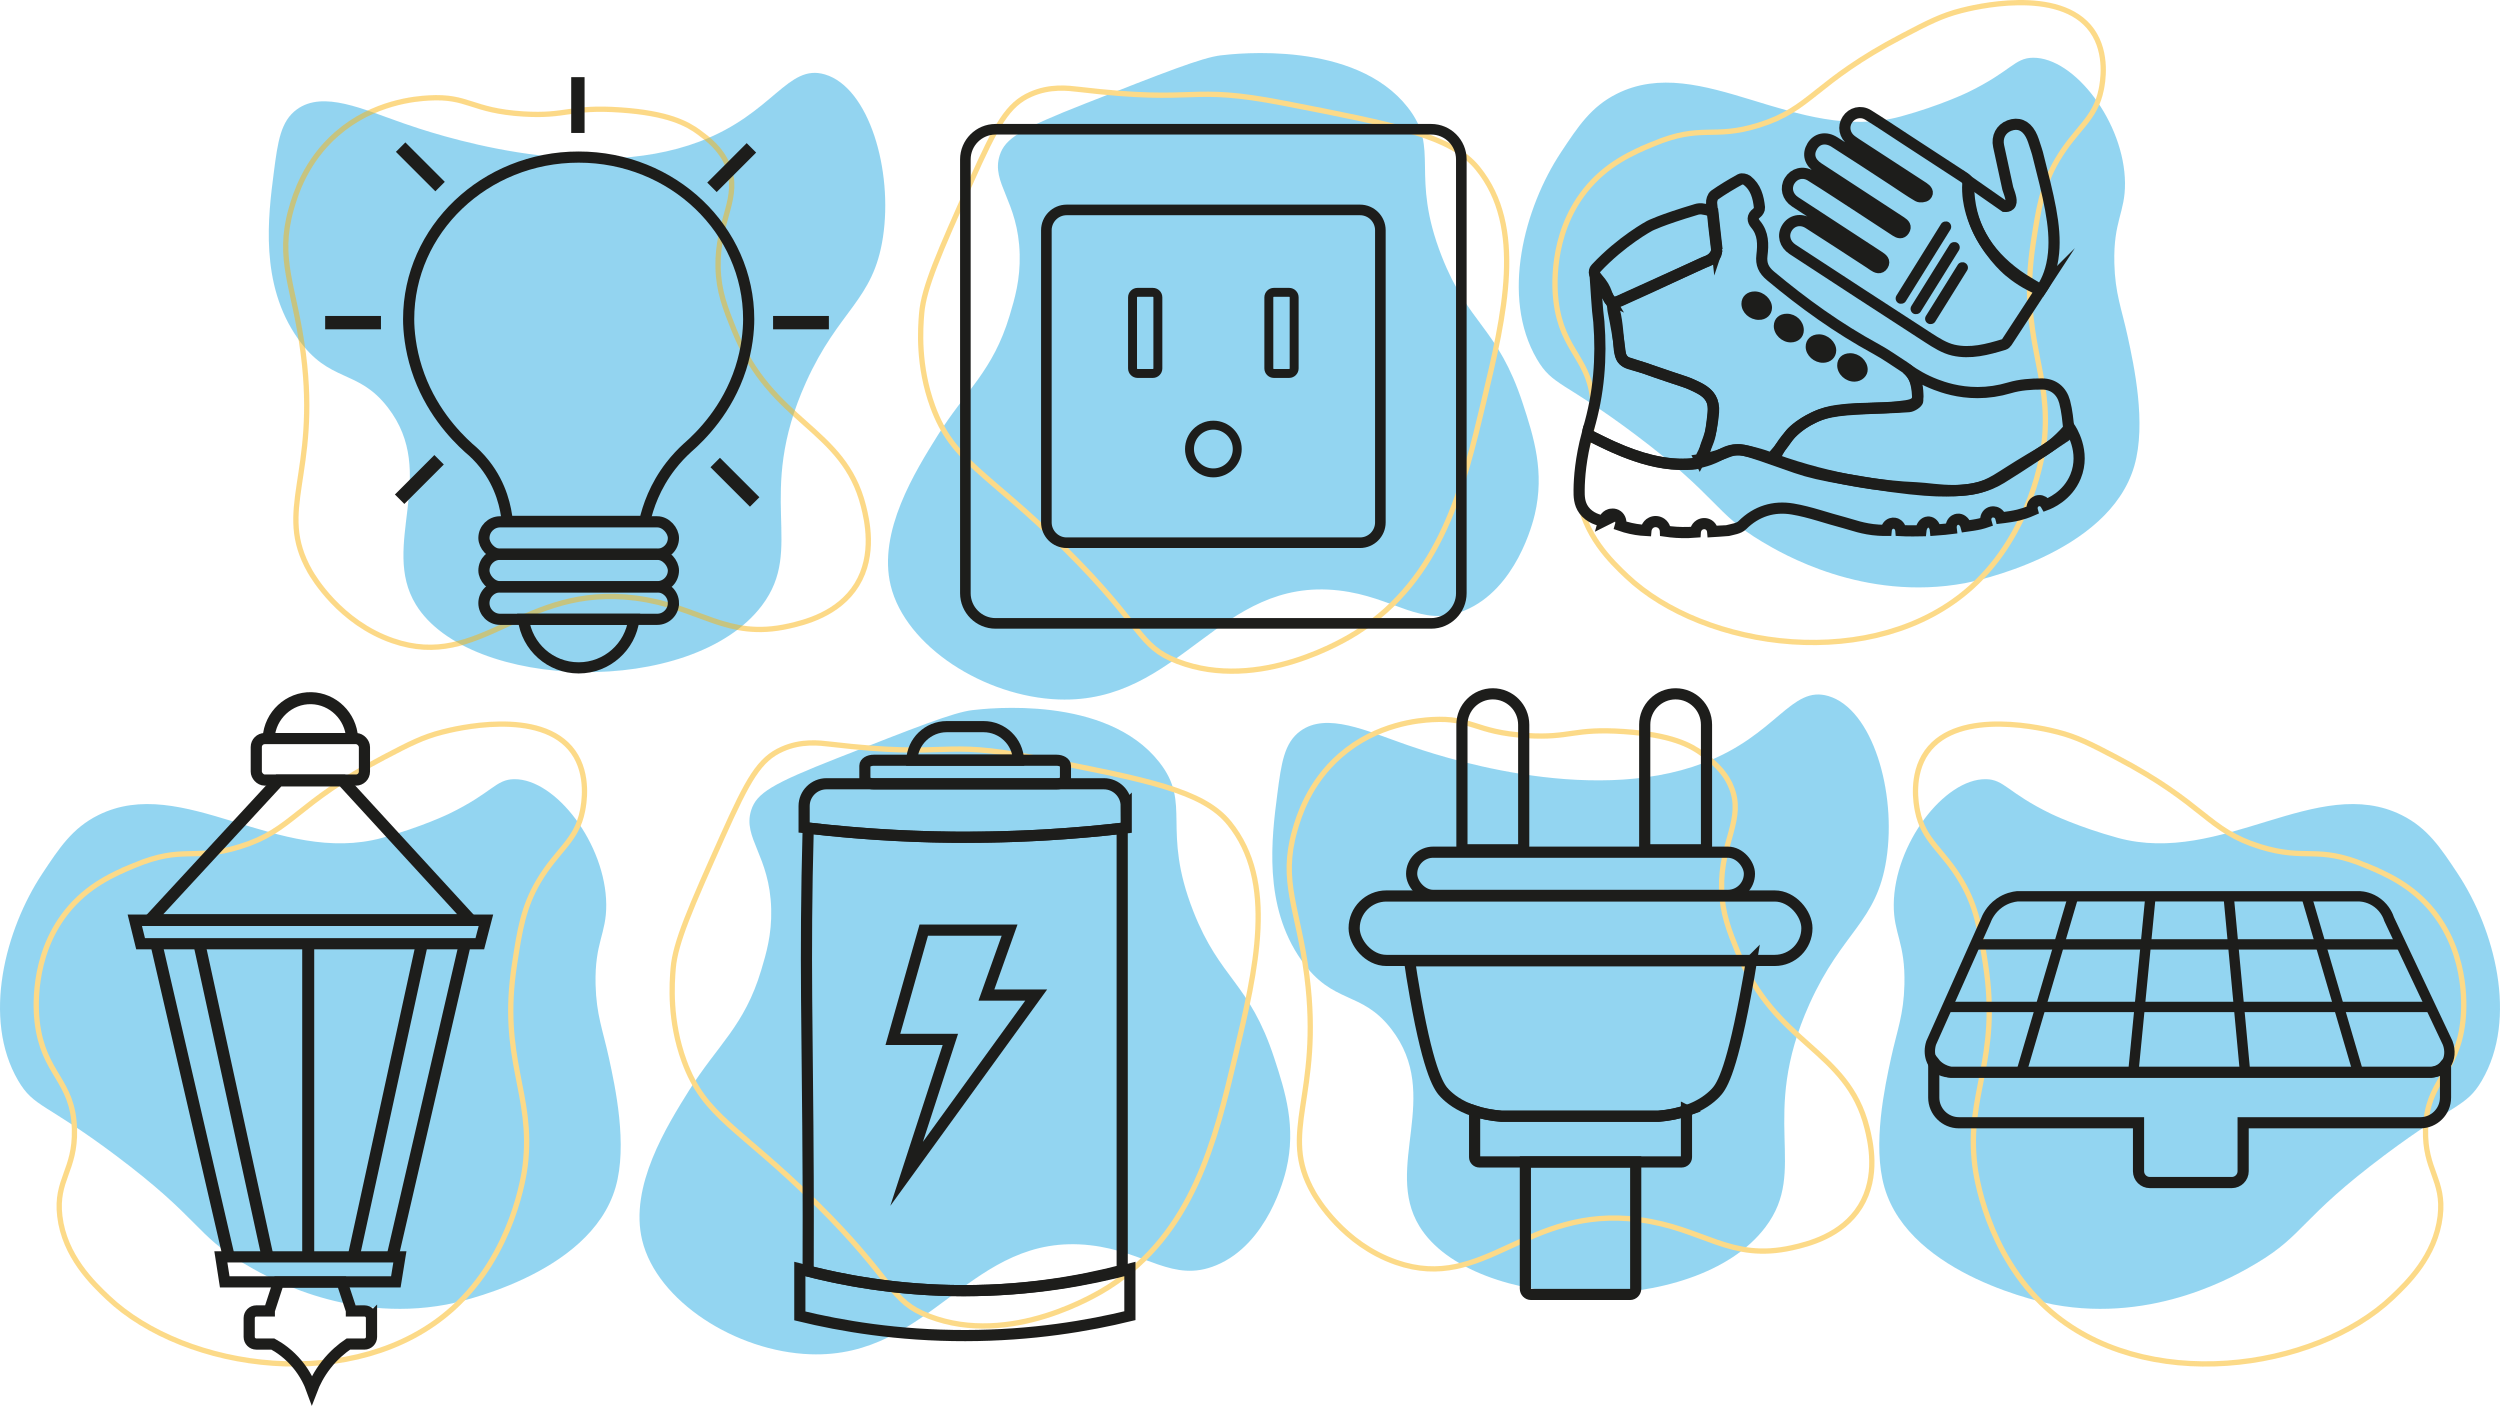 <svg xmlns="http://www.w3.org/2000/svg" id="Capa_2" viewBox="0 0 15902.96 8943.25"><g id="Capa_1-2" data-name="Capa_1"><g><g><path d="M4452.11,899.72c-739.66,281.14-1719.8-57.97-1883.25-114.52-257.6-89.13-513.09-211.7-680.77-89.08-102.38,74.88-120.91,203.78-146.33,400.82-35.79,277.36-91.49,708.97,152.7,1056.16,202.4,287.77,380.04,189.44,572.61,438.99,326.3,422.87-51.15,877.03,178.15,1253.39,334.78,549.52,1757.05,595.12,2201.37,6.35,277.9-368.24-47.17-692.55,279.94-1418.8,210.21-466.7,428.02-518.3,489.9-922.53,65.45-427.52-88.71-954.18-369.02-1037.07-237.51-70.23-327.62,248.52-795.29,426.28Z" fill="#28abe3" opacity=".5"></path><path d="M4627.18,1047.4c-43.99-103.08-122.12-161.62-178.15-203.6-78.87-59.1-202.04-123.34-500.5-144.21-326.53-22.83-340.37,42.79-619.27,25.45-333.61-20.73-349.04-116.82-602.3-101.81-79.22,4.7-351.59,24.72-585.33,229.04-199.15,174.08-263.71,388.79-288.43,475.06-94.32,329.23,21.75,496.47,76.35,924.66,98.52,772.62-182.48,988.05,42.42,1382.75,20.03,35.15,190.55,324.78,525.95,441.12,563.13,195.33,823.97-363.88,1543.93-271.46,412.12,52.9,576.04,268.15,975.56,178.15,97.1-21.88,316.39-74.59,432.64-262.98,117.44-190.31,64.44-413.34,42.42-500.5-126.98-502.37-582.95-522.69-822.86-1119.77-54.64-136-98.32-244.7-101.8-398.71-6.8-301.61,148.1-445.3,59.38-653.2Z" fill="none" opacity=".5" stroke="#fab511" stroke-miterlimit="10" stroke-width="33.71"></path></g><g opacity=".5"><path d="M6422.78,2006.36c31.86-106.48,67.64-226.04,63.62-388.1-8.47-341.94-183.65-452.9-127.25-629.88,34.78-109.14,133.65-168.14,547.16-330.84,494.55-194.58,741.83-291.86,858.92-305.39,95.66-11.05,852.87-98.52,1189.76,330.84,210.01,267.65,10.17,421.97,216.32,947.99,171.32,437.14,355.88,449.34,515.35,935.27,70.43,214.61,140,436.1,76.35,706.22-12.6,53.46-117.87,474.62-445.36,610.79-277.52,115.38-443.96-86.43-801.65-127.25-764.94-87.31-1005.01,721.32-1781.45,693.49-472.51-16.94-975.03-337.61-1068.87-725.31-82.98-342.82,156.48-726.15,299.03-954.35,179.09-286.69,351.89-408.59,458.09-763.48Z" fill="#28abe3"></path><path d="M6556.39,600.27c-145.24,64.59-215.46,187.98-381.74,559.89-198.56,444.13-298.12,669.54-311.75,833.47-7.96,95.77-25.18,331.44,69.99,591.7,130.26,356.22,345.19,414.22,839.83,903.45,507.35,501.8,462.97,620.52,718.94,718.94,517.76,199.07,1073.27-142.86,1138.86-184.51,539.89-342.8,680.78-934.92,808.02-1469.69,132.42-556.57,263.95-1109.36-38.17-1482.42-167.74-207.12-521.14-275.92-1227.93-413.55-634.08-123.46-522.97,4.32-1310.64-89.08-68.59-8.13-183.09-22.58-305.39,31.81Z" fill="none" stroke="#fab511" stroke-miterlimit="10" stroke-width="33.71"></path></g><g opacity=".5"><path d="M12092.4,740.53c249.98-68.31,424.15-152.69,424.16-152.69,278.06-134.72,297.01-219.32,415.67-220.56,264.74-2.77,582.18,413.98,585.34,797.41,1.55,188.88-74.23,239.4-67.86,508.98,4.55,192.77,46.17,288.57,84.83,466.58,40.05,184.39,120.15,553.19,42.42,822.86-163.28,566.45-1035.39,738.75-1077.36,746.52-646.78,119.67-1169.37-191.49-1289.43-262.98-307.06-182.83-274.38-282.36-814.38-687.13-448.13-335.9-519.2-303.76-619.27-475.06-231.82-396.83-80.11-962.64,152.7-1314.89,110.03-166.49,192.61-291.43,356.29-373.25,536.15-268.03,1145.78,324.86,1806.9,144.21Z" fill="#28abe3"></path><path d="M10516.4,915.53c310.74-129.47,375.93-27.68,670.17-118.77,339.81-105.2,346.71-270.03,916.18-568.36,163.68-85.74,248.08-129.28,373.26-161.18,65.14-16.61,627.38-159.92,831.35,127.25,104.12,146.59,66.49,337.26,59.38,373.25-38.25,193.76-161.72,248.11-279.94,449.6-96.99,165.3-119.01,307.89-152.7,525.95-94.22,609.97,123.23,821.36,67.86,1280.95-6.44,53.49-74.44,560-458.09,907.7-615.77,558.06-1705.3,399.4-2197.13-67.87-92.83-88.19-275.53-261.77-305.39-517.47-27.08-231.89,99.63-290.72,93.31-551.4-7.7-317.96-199.03-346.28-237.53-687.14-6.31-55.86-40.85-408.64,186.63-695.61,135.3-170.69,304.03-243.33,432.64-296.91Z" fill="none" stroke="#fab511" stroke-miterlimit="10" stroke-width="33.71"></path></g><g opacity=".5"><path d="M10835.64,4853.96c-739.66,281.14-1719.8-57.97-1883.25-114.52-257.6-89.13-513.09-211.7-680.77-89.08-102.38,74.88-120.91,203.78-146.33,400.82-35.79,277.36-91.49,708.97,152.7,1056.16,202.4,287.77,380.04,189.44,572.61,438.99,326.3,422.87-51.15,877.03,178.15,1253.39,334.78,549.52,1757.05,595.12,2201.37,6.35,277.9-368.24-47.17-692.55,279.94-1418.8,210.21-466.7,428.02-518.3,489.9-922.53,65.45-427.52-88.71-954.18-369.02-1037.07-237.51-70.23-327.62,248.52-795.29,426.28Z" fill="#28abe3"></path><path d="M11010.71,5001.64c-43.99-103.08-122.12-161.62-178.15-203.6-78.87-59.1-202.04-123.34-500.5-144.21-326.53-22.83-340.37,42.79-619.27,25.45-333.61-20.73-349.04-116.82-602.3-101.81-79.22,4.7-351.59,24.72-585.33,229.04-199.15,174.08-263.71,388.79-288.43,475.06-94.32,329.23,21.75,496.47,76.35,924.66,98.52,772.62-182.48,988.05,42.42,1382.75,20.03,35.15,190.55,324.78,525.95,441.12,563.13,195.33,823.97-363.88,1543.93-271.46,412.12,52.9,576.04,268.15,975.56,178.15,97.1-21.88,316.39-74.59,432.64-262.98,117.44-190.31,64.44-413.34,42.42-500.5-126.98-502.37-582.95-522.69-822.86-1119.77-54.64-136-98.32-244.7-101.8-398.71-6.8-301.61,148.1-445.3,59.38-653.2Z" fill="none" stroke="#fab511" stroke-miterlimit="10" stroke-width="33.71"></path></g><g opacity=".5"><path d="M4842.13,6171.62c31.86-106.48,67.64-226.04,63.62-388.1-8.47-341.94-183.65-452.9-127.25-629.88,34.78-109.14,133.65-168.14,547.16-330.84,494.55-194.58,741.83-291.86,858.92-305.39,95.66-11.05,852.87-98.52,1189.76,330.84,210.01,267.65,10.17,421.97,216.32,947.99,171.32,437.14,355.88,449.34,515.35,935.27,70.43,214.61,140,436.1,76.35,706.22-12.6,53.46-117.87,474.62-445.36,610.79-277.52,115.38-443.96-86.43-801.65-127.25-764.94-87.31-1005.01,721.32-1781.45,693.49-472.51-16.94-975.03-337.61-1068.87-725.31-82.98-342.82,156.48-726.15,299.03-954.35,179.09-286.69,351.89-408.59,458.09-763.48Z" fill="#28abe3"></path><path d="M4975.74,4765.54c-145.24,64.59-215.46,187.98-381.74,559.89-198.56,444.13-298.12,669.54-311.75,833.47-7.96,95.77-25.18,331.44,69.99,591.7,130.26,356.22,345.19,414.22,839.83,903.45,507.35,501.8,462.97,620.52,718.94,718.94,517.76,199.07,1073.27-142.86,1138.86-184.51,539.89-342.8,680.78-934.92,808.02-1469.69,132.42-556.57,263.95-1109.36-38.17-1482.42-167.74-207.12-521.14-275.92-1227.93-413.55-634.08-123.46-522.97,4.32-1310.64-89.08-68.59-8.13-183.09-22.58-305.39,31.81Z" fill="none" stroke="#fab511" stroke-miterlimit="10" stroke-width="33.71"></path></g><g opacity=".5"><path d="M2431.32,5329.74c249.98-68.31,424.15-152.69,424.16-152.69,278.06-134.72,297.01-219.32,415.67-220.56,264.74-2.77,582.18,413.98,585.34,797.41,1.55,188.88-74.23,239.4-67.86,508.98,4.55,192.77,46.17,288.57,84.83,466.58,40.05,184.39,120.15,553.19,42.42,822.86-163.28,566.45-1035.39,738.75-1077.36,746.52-646.78,119.67-1169.37-191.49-1289.43-262.98-307.06-182.83-274.38-282.36-814.38-687.13-448.13-335.9-519.2-303.76-619.27-475.06-231.82-396.83-80.11-962.64,152.7-1314.89,110.03-166.49,192.61-291.43,356.29-373.25,536.15-268.03,1145.78,324.86,1806.9,144.21Z" fill="#28abe3"></path><path d="M855.32,5504.75c310.74-129.47,375.93-27.68,670.17-118.77,339.81-105.2,346.71-270.03,916.18-568.36,163.68-85.74,248.08-129.28,373.26-161.18,65.14-16.61,627.38-159.92,831.35,127.25,104.12,146.59,66.49,337.26,59.38,373.25-38.25,193.76-161.72,248.11-279.94,449.6-96.99,165.3-119.01,307.89-152.7,525.95-94.22,609.97,123.23,821.36,67.86,1280.95-6.44,53.49-74.44,560-458.09,907.7-615.77,558.06-1705.3,399.4-2197.13-67.87-92.83-88.19-275.53-261.77-305.39-517.47-27.08-231.89,99.63-290.72,93.31-551.4-7.7-317.96-199.03-346.28-237.53-687.14-6.31-55.86-40.85-408.64,186.63-695.61,135.3-170.69,304.03-243.33,432.64-296.91Z" fill="none" stroke="#fab511" stroke-miterlimit="10" stroke-width="33.71"></path></g><g opacity=".5"><path d="M13471.64,5329.74c-249.98-68.31-424.15-152.69-424.16-152.69-278.06-134.72-297.01-219.32-415.67-220.56-264.74-2.77-582.18,413.98-585.34,797.41-1.55,188.88,74.23,239.4,67.86,508.98-4.55,192.77-46.17,288.57-84.83,466.58-40.05,184.39-120.15,553.19-42.42,822.86,163.28,566.45,1035.39,738.75,1077.36,746.52,646.78,119.67,1169.37-191.49,1289.43-262.98,307.06-182.83,274.38-282.36,814.38-687.13,448.13-335.9,519.2-303.76,619.27-475.06,231.82-396.83,80.11-962.64-152.7-1314.89-110.03-166.49-192.61-291.43-356.29-373.25-536.15-268.03-1145.78,324.86-1806.9,144.21Z" fill="#28abe3"></path><path d="M15047.64,5504.75c-310.74-129.47-375.93-27.68-670.17-118.77-339.81-105.2-346.71-270.03-916.18-568.36-163.68-85.74-248.08-129.28-373.26-161.18-65.14-16.61-627.38-159.92-831.35,127.25-104.12,146.59-66.49,337.26-59.38,373.25,38.25,193.76,161.72,248.11,279.94,449.6,96.99,165.3,119.01,307.89,152.7,525.95,94.22,609.97-123.23,821.36-67.86,1280.95,6.44,53.49,74.44,560,458.09,907.7,615.77,558.06,1705.3,399.4,2197.13-67.87,92.83-88.19,275.53-261.77,305.39-517.47,27.08-231.89-99.63-290.72-93.31-551.4,7.7-317.96,199.03-346.28,237.53-687.14,6.31-55.86,40.85-408.64-186.63-695.61-135.3-170.69-304.03-243.33-432.64-296.91Z" fill="none" stroke="#fab511" stroke-miterlimit="10" stroke-width="33.71"></path></g><g><line x1="3676.05" y1="845.73" x2="3676.05" y2="490.76" fill="#f18318" stroke="#1d1d1b" stroke-miterlimit="10" stroke-width="84.98"></line><path d="M4372.43,2849.06c-34.5,31.48-70.74,69.31-105.66,114.36-100.86,130.14-145.06,261.71-165.88,353.3h-873.97c-8.25-82.23-36.14-227-144.04-363.65-33.48-42.41-68.84-76.64-101.98-104.02-89.34-80.9-248.28-247.51-330.29-503.86-40.45-126.45-51.13-242.79-51.13-314.43,0-569.6,484.14-1031.54,1081.54-1031.54s1081.54,461.94,1081.54,1031.54c0,70.78-9.87,187.06-51.14,314.48-84.2,259.95-249.58,425.95-338.99,503.81Z" fill="none" stroke="#1d1d1b" stroke-miterlimit="10" stroke-width="71.09"></path><g><g><rect x="3078.32" y="3319.38" width="1205.46" height="206.47" rx="103.23" ry="103.23" fill="none" stroke="#1d1d1b" stroke-miterlimit="10" stroke-width="71.09"></rect><rect x="3078.32" y="3525.85" width="1205.46" height="206.47" rx="103.23" ry="103.23" fill="none" stroke="#1d1d1b" stroke-miterlimit="10" stroke-width="71.09"></rect><path d="M4283.8,3836.43c0,28.37-11.57,54.12-30.42,72.78-18.66,18.85-44.41,30.42-72.78,30.42h-998.96c-56.92,0-103.38-46.47-103.38-103.2,0-28.37,11.57-54.3,30.42-72.97,18.66-18.85,44.41-30.42,72.97-30.42h998.96c56.73,0,103.2,46.47,103.2,103.38Z" fill="none" stroke="#1d1d1b" stroke-miterlimit="10" stroke-width="71.09"></path></g><path d="M4032.24,3939.63c-22.21,174.11-170.94,308.85-351.21,308.85s-329-134.74-351.21-308.85h702.42Z" fill="none" stroke="#1d1d1b" stroke-miterlimit="10" stroke-width="71.09"></path></g><line x1="4528.94" y1="1191.59" x2="4779.94" y2="940.59" fill="#125370" stroke="#1d1d1b" stroke-miterlimit="10" stroke-width="84.98"></line><line x1="4917.69" y1="2052.38" x2="5272.66" y2="2052.38" fill="#f18318" stroke="#1d1d1b" stroke-miterlimit="10" stroke-width="84.98"></line><line x1="2068.42" y1="2052.38" x2="2423.39" y2="2052.38" fill="#125370" stroke="#1d1d1b" stroke-miterlimit="10" stroke-width="84.98"></line><line x1="2799.43" y1="1186.83" x2="2548.43" y2="935.83" fill="#125370" stroke="#1d1d1b" stroke-miterlimit="10" stroke-width="84.98"></line><line x1="4549.59" y1="2942.15" x2="4800.59" y2="3193.15" fill="#125370" stroke="#1d1d1b" stroke-miterlimit="10" stroke-width="84.98"></line><line x1="2793.08" y1="2924.68" x2="2542.08" y2="3175.68" fill="#125370" stroke="#1d1d1b" stroke-miterlimit="10" stroke-width="84.98"></line></g><g><path d="M15556.37,6771.37v210.63c0,88.1-72,160.1-160.1,160.1h-1127.24v308.25c0,39.63-32.54,72-72,72h-521.48c-39.63,0-72-32.37-72-72v-308.25h-1142.47c-88.1,0-160.1-72-160.1-160.1v-225.65c7.83,10.02,19.02,22.13,34.44,33.37,28.91,21.07,57.92,28.33,74.94,31.15h3055.31c14.54-1.21,47.6-5.71,74.94-31.15,5.88-5.54,11.25-11.6,15.75-18.35Z" fill="none" stroke="#1d1d1b" stroke-miterlimit="10" stroke-width="71.09"></path><g><path d="M15558.73,6770.58c-4.56,6.85-9.95,12.99-15.92,18.65-27.39,25.74-60.75,30.46-75.26,31.64h-3074.1c-15.33-1.42-47.76-6.61-75.38-31.64-16.04-14.52-27.74-33.41-34.65-54.54-9.95-30.34-9.95-65.63.94-100.23,115.53-258.78,231.06-517.43,346.59-776.21,7.84-20.9,30.55-73.08,85.92-112.86,46.47-33.41,92.7-41.43,114.94-43.8h2179.59c18.85,1.18,66.49,6.96,112.96,42.14,49.63,37.54,68,86.18,73.74,104.01,25.16,53.24,50.33,106.49,75.5,159.73,62.74,132.57,125.48,265.15,188.22,397.84,36.17,76.38,72.22,152.76,108.39,229.15,18.37,48.63,13.46,99.87-11.47,136.11Z" fill="none" stroke="#1d1d1b" stroke-miterlimit="10" stroke-width="65.92"></path><line x1="13186.85" y1="5706.05" x2="12859.61" y2="6816.77" fill="none" stroke="#1d1d1b" stroke-miterlimit="10" stroke-width="65.92"></line><line x1="13570.38" y1="6821.29" x2="13679.95" y2="5700.03" fill="none" stroke="#1d1d1b" stroke-miterlimit="10" stroke-width="65.92"></line><line x1="14281.64" y1="6823.3" x2="14176.05" y2="5694" fill="none" stroke="#1d1d1b" stroke-miterlimit="10" stroke-width="65.92"></line><line x1="15000.88" y1="6823.3" x2="14670.15" y2="5695.88" fill="none" stroke="#1d1d1b" stroke-miterlimit="10" stroke-width="65.92"></line><line x1="12566.23" y1="6007.47" x2="15279.81" y2="6007.47" fill="none" stroke="#1d1d1b" stroke-miterlimit="10" stroke-width="65.92"></line><line x1="12388.91" y1="6405.34" x2="15467.09" y2="6405.34" fill="none" stroke="#1d1d1b" stroke-miterlimit="10" stroke-width="65.92"></line></g></g><g><path d="M5140.81,8085.48c1.02-256.53.55-464.48,0-599.87-3.66-901.85-22.28-1382.96,0-2204.44.12-4.44.24-8.88.36-13.32,283.38,33,598.76,55.56,941.42,58,386.79,2.76,740.03-20.61,1053.05-56.62.96,3.98,1.92,7.96,2.88,11.94v2799.58c-271.73,70.75-645.68,137.77-1091.46,128.47-360.27-7.52-667.88-62.81-906.25-123.73Z" fill="none" stroke="#1d1d1b" stroke-miterlimit="10" stroke-width="71.09"></path><path d="M6478.79,4835.33h-678.34c4.23-117.95,102.64-213.02,221.89-213.02h234.56c119.23,0,217.66,95.08,221.89,213.02Z" fill="none" stroke="#1d1d1b" stroke-miterlimit="10" stroke-width="70.97"></path><path d="M6777.65,4870.79v81.14c0,19.22-25.35,34.75-56.75,34.75h-1162.56c-31.4,0-56.75-15.53-56.75-34.75v-81.14c0-19.22,25.35-34.75,56.75-34.75h1162.56c31.4,0,56.75,15.53,56.75,34.75Z" fill="none" stroke="#1d1d1b" stroke-miterlimit="10" stroke-width="70.58"></path><path d="M7164.15,5127.02v102.7c0,12.07,0,24.14,0,36.22-141.77,16.63-306.47,32.46-490.3,43.69-113.96,6.96-309.56,16.69-542.68,16.44-256.53-.28-601.68-12.69-1015.98-61.56v-137.49c0-77.73,63.95-141.35,142.07-141.35h1764.83c78.13,0,142.07,63.62,142.07,141.35Z" fill="none" stroke="#1d1d1b" stroke-miterlimit="10" stroke-width="71.09"></path><path d="M5087.88,8072.58c256.86,68.59,612.42,136.46,1038.9,137.6,436.81,1.17,800.28-68.06,1060.69-137.6v296.86c-262.04,64.06-619.75,125.91-1046.63,126.47-429.76.57-789.78-61.18-1052.96-125.16v-298.18Z" fill="none" stroke="#1d1d1b" stroke-miterlimit="10" stroke-width="71.09"></path><polygon points="5876.19 5916.82 6422.09 5916.82 6274.7 6329.89 6591.32 6329.89 5767.01 7467.19 6045.42 6611.94 5679.66 6611.94 5876.19 5916.82" fill="none" stroke="#1d1d1b" stroke-miterlimit="10" stroke-width="71.09"></polygon></g><g><path d="M9104.23,822.21h-2771.5c-105.49,0-191.82,86.33-191.82,191.82v2759.64c0,105.49,86.33,191.82,191.82,191.82h2771.5c105.49,0,191.52-86.33,191.52-191.82V1014.03c0-105.49-86.03-191.82-191.52-191.82ZM8780.78,3323.16c0,71.13-58.05,129.2-129.2,129.2h-1866.51c-70.82,0-128.89-58.06-128.89-129.2v-1858.61c0-71.13,58.07-129.2,128.89-129.2h1866.51c71.14,0,129.2,58.06,129.2,129.2v1858.61Z" fill="none" stroke="#1d1d1b" stroke-miterlimit="10" stroke-width="67.42"></path><path d="M8651.58,1335.35h-1866.51c-70.82,0-128.89,58.06-128.89,129.2v1858.61c0,71.13,58.07,129.2,128.89,129.2h1866.51c71.14,0,129.2-58.06,129.2-129.2v-1858.61c0-71.13-58.05-129.2-129.2-129.2ZM7365.4,2343.69c0,17.33-14.29,31.92-31.62,31.92h-97.58c-17.34,0-31.93-14.59-31.93-31.92v-452.04c0-17.63,14.59-31.92,31.93-31.92h97.58c17.32,0,31.62,14.29,31.62,31.92v452.04ZM7718.33,3008.22c-83.6,0-151.7-67.79-151.7-151.69s68.1-152,151.7-152,152,68.09,152,152-68.1,151.69-152,151.69ZM8232.37,2343.69c0,17.33-14.28,31.92-31.91,31.92h-97.28c-17.32,0-31.91-14.59-31.91-31.92v-452.04c0-17.63,14.59-31.92,31.91-31.92h97.28c17.63,0,31.91,14.29,31.91,31.92v452.04Z" fill="none" stroke="#1d1d1b" stroke-miterlimit="10" stroke-width="56.87"></path></g><g><path d="M12518.4,1150.42c77.79,54.23,155.59,108.47,233.38,162.7,10.14.72,23.75-.07,32.58-8.83,19.28-19.12,2.35-62.87-12.33-105.4,0,0-29.41-134.7-58.36-269.18-12.62-58.63,14.81-110.78,68.02-130.85,55.93-21.09,104.36-1.73,135.56,54.98,7.12,12.94,12.94,26.79,17.72,40.78,15.53,45.42,25.73,79.98,26.02,81.12,69.54,273.74,118.68,460.81,102.12,633.77-10.24,107.01-42.33,174.15-66.75,214.12-6.01,9.83-11.33,17.66-14.84,22.68-94.39-38.21-161.75-87.23-203.78-122.88-12.39-10.5-145.86-126.23-217.46-310.89-33.23-85.7-39.84-151.99-41.31-168.44-3.38-38.08-2.36-70.33-.58-93.69Z" fill="none" stroke="#1d1d1b" stroke-miterlimit="10" stroke-width="71.09"></path><rect x="11938.78" y="1642.44" width="592.1" height="55.3" rx="27.65" ry="27.65" transform="translate(4350.36 11173.53) rotate(-58.09)" fill="#1d1d1b" stroke="#1d1d1b" stroke-miterlimit="10" stroke-width="14.22"></rect><rect x="12051.78" y="1741.18" width="515.48" height="55.3" rx="27.65" ry="27.65" transform="translate(4301.76 11283.49) rotate(-58.09)" fill="#1d1d1b" stroke="#1d1d1b" stroke-miterlimit="10" stroke-width="14.22"></rect><rect x="12162.93" y="1836.94" width="437.78" height="55.3" rx="26.57" ry="26.57" transform="translate(4254.54 11390.01) rotate(-58.09)" fill="#1d1d1b" stroke="#1d1d1b" stroke-miterlimit="10" stroke-width="14.22"></rect><path d="M10239.57,1903.3c35.19,60.28,44.66,127.94,56.23,259.87,5.26,59.96,3.49,97.68,33.26,128.95,20.35,21.37,38.54,22,106.19,41.43,65.79,18.89,25.97,11.8,190.22,65.35,93.68,30.54,103.29,31.76,134.2,46.68,61.95,29.91,99.18,47.88,122.53,86.94,23.66,39.58,16.74,90.96,2.91,193.72-12.44,92.52-26.48,79.49-50.57,175.22-1.74,6.91-5.83,24.07-20.47,36.32-11.64,9.73-27.29,13.4-47.74,14.67-178.25,11.08-343.08-37.84-503.16-108.86-45.85-20.34-90.04-44.42-135.69-65.27-23.08-10.54-31.16-22.7-23.22-49.41,66.26-222.98,84.7-451.3,66.24-682.19-.38-4.75-.88-8.67-3.02-27.76-1.75-15.62-3.17-28.39-3.92-35.25,0,0-.3-2.78-.59-5.41-2.32-21.27-10.12-137.89-12.13-168.13,49.13,33.91,74.8,69.26,88.75,93.15Z" fill="none" stroke="#1d1d1b" stroke-miterlimit="10" stroke-width="71.09"></path><path d="M10922.26,1587.66c-2.11,9.83-6.63,24.34-17.12,38.9-22.27,30.93-55.19,39.55-65.16,41.76-265.89,125.1-463.25,215.2-530.24,244.5-11.55,5.05-33.45,14.28-54.98,6.26-36.45-13.58-22.61-58.21-71.57-122.14-21.37-27.91-46.3-48.5-40.45-73.13,2.14-9.01,7.53-14.96,9.98-17.58,163.65-174.73,340.88-269.49,340.88-269.49s67.58-36.13,298.8-105.02c8.5-2.53,26.49-6,46.1-1.1,0,0,0,0,0,0,25.27,3.06,44.95,11.65,57.31,18.21,8.82,79.61,17.63,159.22,26.45,238.84Z" fill="none" stroke="#1d1d1b" stroke-miterlimit="10" stroke-width="71.09"></path><g><path d="M12982.32,1844.94c-73.31,112.37-144.8,222.17-216.73,331.68-4.1,6.25-11.03,12.65-17.92,14.74-105.47,32.04-213.42,61.11-322.85,35.82-55.75-12.88-108.56-46.44-157.81-78.22-288.67-186.24-575.91-374.69-863.61-562.44-50.5-32.96-65.31-89.38-36.12-136.89,29.16-47.45,86.89-61.23,137.93-28.71,131.17,83.58,261.18,168.99,391.62,253.71,6.81,4.42,13.32,9.29,20.01,13.89,20.59,14.15,44.04,23.93,60.09-1.76,16.12-25.8-3.9-41.03-24.85-54.65-178.01-115.77-355.82-231.85-533.35-348.36-48.68-31.95-62.48-88.05-34.8-133.83,27.87-46.11,85.22-62.4,134.18-31.9,107.9,67.22,213.9,137.48,320.49,206.78,73.71,47.92,147.13,96.29,220.63,144.53,18.88,12.39,38.31,18.14,52.88-4.24,15.72-24.16,1.67-39.26-18.98-52.69-175.72-114.33-351.28-228.9-526.53-343.95-55.58-36.49-69.03-87.87-38.37-138.71,29.29-48.57,85.78-61.29,141.39-26.05,126.81,80.36,252,163.27,377.75,245.29,50.98,33.25,100.65,68.74,153.31,99.04,12.66,7.29,41.65,4.6,51.24-5.17,17.83-18.16,3.49-36.46-15.85-49.02-137.24-89.16-274.36-178.52-411.46-267.9-15.87-10.34-31.8-20.66-46.99-31.94-44.17-32.79-55.01-88.52-26.34-132.74,28.59-44.1,85.29-59.14,131.91-30.28,77.04,47.68,152.2,98.41,228.08,147.96,126.83,82.83,253.41,166.04,380.59,248.33,19.36,12.52,31.28,23.94,31.18,50.59-.95,246,113.17,431.54,307.74,572.37,46.76,33.85,98.01,61.5,151.53,94.69Z" fill="none" stroke="#1d1d1b" stroke-miterlimit="10" stroke-width="71.09"></path><path d="M10813.17,2924.03c22.26-42.33,30.3-60.94,32.84-69.45.3-1,2.39-8.04,5.51-17.62,1.38-4.23,3.01-9.07,4.94-14.53,7.33-20.75,11.89-29.85,20.17-58.03,10.88-36.95,18.11-84.1,23.36-143.24,6.03-67.89-27.22-117.72-85.01-149.46-34.35-18.87-71.6-33.2-108.76-46.11-116.29-40.43-232.78-80.35-350.01-117.93-34.7-11.13-45.33-30.3-49.81-65.3-11.33-88.52-26.22-176.79-44.63-264.11-7.39-35,2.87-48.59,32.86-62,192.94-86.34,384.73-175.23,577.91-261,36.46-16.19,51.37-36.25,46.28-76.16-12.11-94.96-22.79-190.15-30.98-285.52-1.48-17.34,6.21-43.67,18.94-52.6,52.25-36.64,107.37-69.46,163.26-100.39,10.35-5.72,32.89-1.04,43.38,7.11,55.91,43.42,72.15,107.01,78.96,173.21,1.13,10.95-8.39,27.18-17.95,34.26-29.89,22.14-26.23,48.28-7.14,70.78,50.59,59.63,49.06,129.15,40.71,199.13-6.62,55.35,10.62,93.17,54.44,129.78,209.66,175.18,430.1,333.89,670.44,464.75,62.68,34.13,121.27,75.84,181.33,114.69,78.68,50.89,82.42,134.01,85.18,214.25.44,12.61-35.43,36.48-55.87,38.11-95.51,7.62-191.59,7.86-287.3,13.52-69.69,4.12-140.23,6.89-208.43,20.25-25.8,5.05-47.36,10.46-68.87,18.17-10.29,3.69-25.8,9.8-46.92,20.42-33.57,16.88-75.52,37.98-120.7,78.28-36.46,32.52-31.26,43.48-99.94,126.93-17.78,21.6-32.91,38.93-43.03,50.33-24.39-9.4-60.34-22.09-105.04-33.56-57.14-14.65-85.7-21.98-121.09-18.97-40.79,3.48-53.03,16.31-114.53,35.74-47.58,15.03-87.87,22.39-114.53,26.26Z" fill="none" stroke="#1d1d1b" stroke-miterlimit="10" stroke-width="71.09"></path><path d="M10200.67,3315.02c-27.11-4.59-87.47-18.94-124.97-70.03-30.82-42-31.13-88.98-30.64-129.84.94-77.5,9.88-198.3,51.06-354.52,20.59,11.8,54.5,30.51,97.57,50.78,140.73,66.21,430.84,202.85,681.5,112.03,80.58-29.2,103.85-62.49,179.7-63.01,42.38-.29,107.79,22.36,236.89,67.68,119.31,41.88,121.28,42.7,132.14,46.42,89.52,30.68,165.47,47.41,322.98,74.95,456.57,79.84,619.64,79.41,736.35,68.85,38.54-3.48,58.87-6.89,75.63-10.33,113.21-23.27,148.76-66.1,350.31-186.1,77.53-46.16,113.25-64.22,166.48-110.47,40.33-35.05,70.05-68.32,89.66-92.19,7.2,10.3,102.89,152.3,37.92,311.58-51.67,126.71-167.59,172.61-187.62,180.16-9.02-16.4-25.62-26.7-43.28-26.5-19.4.21-31.65,13.01-33.56,15.07-17.69,19.1-11.42,44.62-10.94,46.44-35.98,15.88-66.66,24.93-88.95,30.33-32.77,7.93-65.62,12.37-87.94,15.38-9.72,1.31-17.79,2.28-23.35,2.92-.57-2.33-6.64-25.38-29.92-34.8-1.85-.75-24.71-9.56-44.84,3.79-17.51,11.61-25.5,35.03-18.97,57.63-9.24,3.19-22.76,7.5-39.45,11.46-13.43,3.19-23.78,4.92-43.94,8.25-11.17,1.85-26.25,4.21-44.26,6.67-6.43-24.75-24.34-42.54-44.74-44.74-14.05-1.52-24.84,4.84-27.23,6.32-16.35,10.12-25.02,30.75-22.38,53.01-13.09,1.63-26.43,3.15-40,4.55-20.62,2.11-40.77,3.83-60.42,5.18-2.41-24.61-15.66-44.11-33.92-49.6-9.91-2.99-18.48-1-21.89,0-19.49,5.72-33.65,27.16-36.47,53.98-19.58.4-36.15.55-48.79.6-16.66.06-28.64.09-44.81-.32-13.88-.36-25.46-.91-33.69-1.37-.1-1.29-3.01-31.39-28.45-43.04-2.97-1.36-17.32-7.55-33.55-1.82-17.23,6.08-29.46,23.09-31.37,43.4-11.72.07-29.03-.11-49.9-1.44-97.72-6.21-166.44-34.35-217.29-47.46-109.49-28.24-216.83-68.29-327.75-86.91-119.26-20.03-229.5,12.27-320.62,102.91-21.73,21.61-61.38,25.86-93.72,34.45-2.22.59-20.88,1.34-57.96,3.62-3.27.2-33.45,2.05-36.67,2.25-.28-3.22-2.82-27.71-24.32-41.82-18.59-12.21-42.19-10.63-59.33,0-24.42,15.14-26.57,42.96-26.74,45.71-14.11,1.15-28.67,1.98-43.69,2.41-53.61,1.54-102.76-2.26-146.46-8.73-.12-3.47-1.57-31.56-25.77-49.12-17.96-13.03-42.34-15.83-63.22-5.84-31.14,14.9-34.85,48.89-35.01,50.58-39.41-2.07-83.87-8.27-131.3-21.88-10.6-3.04-20.81-6.3-30.65-9.73,6.91-23.88-.66-48.8-18.66-62.36-20.88-15.72-45.77-8.63-48.94-7.67-30.51,9.25-39.34,40.31-39.88,42.31Z" fill="none" stroke="#1d1d1b" stroke-miterlimit="10" stroke-width="71.09"></path><path d="M11287.13,2922.27c23.61-59.33,53.09-101.64,74.68-128.36,84.03-103.96,200.52-159.68,291.74-177.38,42.11-8.17,106.84-13.67,110.86-14,30.06-2.51,49.45-3.09,110.86-4.67,72.57-1.87,135.3-3.36,211.22-11.67,63.7-6.97,91.19-13.75,105.03-36.18,10.41-16.88,9.06-36.11,7-65.35-3.39-48.17-21.89-80.98-25.67-87.52-13.63-23.53-29.82-39.83-42.01-50.18,46.27,33.68,107.41,70.59,183.66,99.59,46.9,17.83,142.64,50.99,266,50.75,67.01-.13,134.64-10.09,203.27-30.46,65.64-19.48,137.53-24.48,206.54-24.24,72.12.25,124.62,43.61,143.32,113.48,15.52,58,20.62,119,27.22,179.01,1.29,11.75-8.33,30.08-18.57,36.91-136.62,91.15-272.32,183.92-412.11,270.02-199.09,122.62-417.87,66.18-538.36,61-211.2-9.08-527.95-45.88-904.68-180.74Z" fill="none" stroke="#1d1d1b" stroke-miterlimit="10" stroke-width="71.09"></path><path d="M11597.88,2300.59c43.62-.72,74.9-30.09,75.59-70.99.84-49.14-49.75-96.08-103.3-95.85-45.98.19-77.24,29.91-76.81,73.02.51,50.21,50.09,94.72,104.52,93.82Z" fill="#1d1d1b" stroke="#1d1d1b" stroke-miterlimit="10" stroke-width="14.22"></path><path d="M11188.34,2027.84c43.27.49,75.9-29.04,76.67-69.37.95-49.6-48.36-96.79-101.89-97.5-45.84-.61-78.83,29.55-78.44,71.72.47,51.2,47.66,94.52,103.65,95.15Z" fill="#1d1d1b" stroke="#1d1d1b" stroke-miterlimit="10" stroke-width="14.22"></path><path d="M11797.5,2420.65c42.87-.75,77.47-33.31,76.13-71.63-1.79-51.59-50.94-95.89-105.49-95.1-45.53.65-74.74,28.57-74.29,70.97.56,51.65,49.33,96.71,103.65,95.76Z" fill="#1d1d1b" stroke="#1d1d1b" stroke-miterlimit="10" stroke-width="14.22"></path><path d="M11467.24,2100.9c.49-53.23-44.95-97.73-100.16-98.09-44.82-.3-75.26,27.27-76.51,69.3-1.52,50.95,47.35,99.07,100.49,98.95,44.07-.1,75.8-29.32,76.18-70.15Z" fill="#1d1d1b" stroke="#1d1d1b" stroke-miterlimit="10" stroke-width="14.22"></path></g></g><g><path d="M10405.01,7391.36v806.43c0,19.9-16.2,36.39-36.1,36.39h-629.62c-19.9,0-36.1-16.49-36.1-36.39v-806.43h701.82Z" fill="none" stroke="#1d1d1b" stroke-miterlimit="10" stroke-width="71.09"></path><path d="M10727.92,7064.47v296.48c0,16.77-13.92,30.41-30.7,30.41h-1286.53c-16.77,0-30.42-13.65-30.42-30.41v-293.64c46.91,15.64,103.19,27.57,170.55,33.26h999.17c71.06-5.97,129.62-19.33,177.94-36.1Z" fill="none" stroke="#1d1d1b" stroke-miterlimit="10" stroke-width="71.09"></path><path d="M11141.8,6111.86c-9.09,56.16-22.73,136.8-41.21,234.11-94.09,495.74-153.22,571.09-190.18,608.9-31.55,31.98-87.26,78.13-182.49,110.38-48.31,16.4-106.87,29.47-177.94,35.31h-999.17c-67.36-5.56-123.64-17.23-170.55-32.53-100.04-32.53-157.76-80.35-189.6-113.16-30.7-31.42-97.49-110.1-186.75-611.96-17.34-95.92-29.56-176-37.52-231.05h2175.39Z" fill="none" stroke="#1d1d1b" stroke-miterlimit="10" stroke-width="71.09"></path><rect x="8979.73" y="5420.91" width="2148.7" height="274.85" rx="137.42" ry="137.42" fill="none" stroke="#1d1d1b" stroke-miterlimit="10" stroke-width="71.09"></rect><rect x="8614.02" y="5699.55" width="2880.11" height="409.91" rx="204.96" ry="204.96" fill="none" stroke="#1d1d1b" stroke-miterlimit="10" stroke-width="71.09"></rect><path d="M9496.09,4413.54h0c108.44,0,196.47,88.04,196.47,196.47v774.5c0,11.56-9.38,20.94-20.94,20.94h-351.06c-11.56,0-20.94-9.38-20.94-20.94v-774.5c0-108.44,88.04-196.47,196.47-196.47Z" fill="none" stroke="#1d1d1b" stroke-miterlimit="10" stroke-width="71.09"></path><path d="M10658.85,4413.54h0c108.44,0,196.47,88.04,196.47,196.47v774.5c0,11.56-9.38,20.94-20.94,20.94h-351.06c-11.56,0-20.94-9.38-20.94-20.94v-774.5c0-108.44,88.04-196.47,196.47-196.47Z" fill="none" stroke="#1d1d1b" stroke-miterlimit="10" stroke-width="71.09"></path></g><g><path d="M1708.85,4694.27c8.36-144.31,130.68-256.46,271.86-253.07,136.51,3.28,251,113.62,259,253.07" fill="none" stroke="#1d1d1b" stroke-miterlimit="10" stroke-width="76.34"></path><rect x="1630.26" y="4698.23" width="688.04" height="263.95" rx="53.9" ry="53.9" fill="none" stroke="#1d1d1b" stroke-miterlimit="10" stroke-width="71.09"></rect><polygon points="1772.82 4965.14 2179.03 4965.14 2993.32 5852.88 952.92 5852.88 1772.82 4965.14" fill="none" stroke="#1d1d1b" stroke-miterlimit="10" stroke-width="75.36"></polygon><polygon points="857.2 5852.88 3091.36 5852.88 3052.24 6003.14 894.26 6003.14 857.2 5852.88" fill="none" stroke="#1d1d1b" stroke-miterlimit="10" stroke-width="71.09"></polygon><g><polygon points="1429.58 8154.26 2517.99 8154.26 2543.7 7995.1 1404.87 7995.1 1429.58 8154.26" fill="none" stroke="#1d1d1b" stroke-miterlimit="10" stroke-width="71.09"></polygon><g><g><path d="M993.78,6001.16c153.72,663.83,307.45,1327.65,461.17,1991.48" fill="none" stroke="#1d1d1b" stroke-miterlimit="10" stroke-width="76.34"></path><path d="M1267.61,6002.15c144.5,662.25,288.99,1324.52,433.49,1986.77" fill="none" stroke="#1d1d1b" stroke-miterlimit="10" stroke-width="76.34"></path></g><g><path d="M2954.78,6015.74c-153.72,663.83-307.45,1327.65-461.17,1991.48" fill="none" stroke="#1d1d1b" stroke-miterlimit="10" stroke-width="76.34"></path><path d="M2680.95,6016.74c-144.5,662.25-288.99,1324.52-433.49,1986.77" fill="none" stroke="#1d1d1b" stroke-miterlimit="10" stroke-width="76.34"></path></g><line x1="1960.6" y1="6001.16" x2="1960.6" y2="8002.02" fill="none" stroke="#1d1d1b" stroke-miterlimit="10" stroke-width="76.34"></line></g></g><path d="M2363.29,8384.08v120.57c0,24.85-20.21,45.07-45.07,45.07h-102.22c-40.19,27.18-92.23,69.46-140.78,131.49-46.93,59.7-74.57,117.55-90.83,160.07-14.87-41.13-41.82-101.3-92.23-162.17-54.36-65.97-113.83-106.16-156.35-129.39h-105.47c-24.86,0-45.07-20.21-45.07-45.07v-120.57c0-24.63,20.21-45.07,45.07-45.07h82.94v-2.79c19.63-60.29,39.26-120.59,58.89-180.88h403.23c19.96,60.29,39.93,120.59,59.89,180.88v2.79h82.93c24.86,0,45.07,20.44,45.07,45.07Z" fill="none" stroke="#1d1d1b" stroke-miterlimit="10" stroke-width="71.09"></path></g></g></g></svg>
